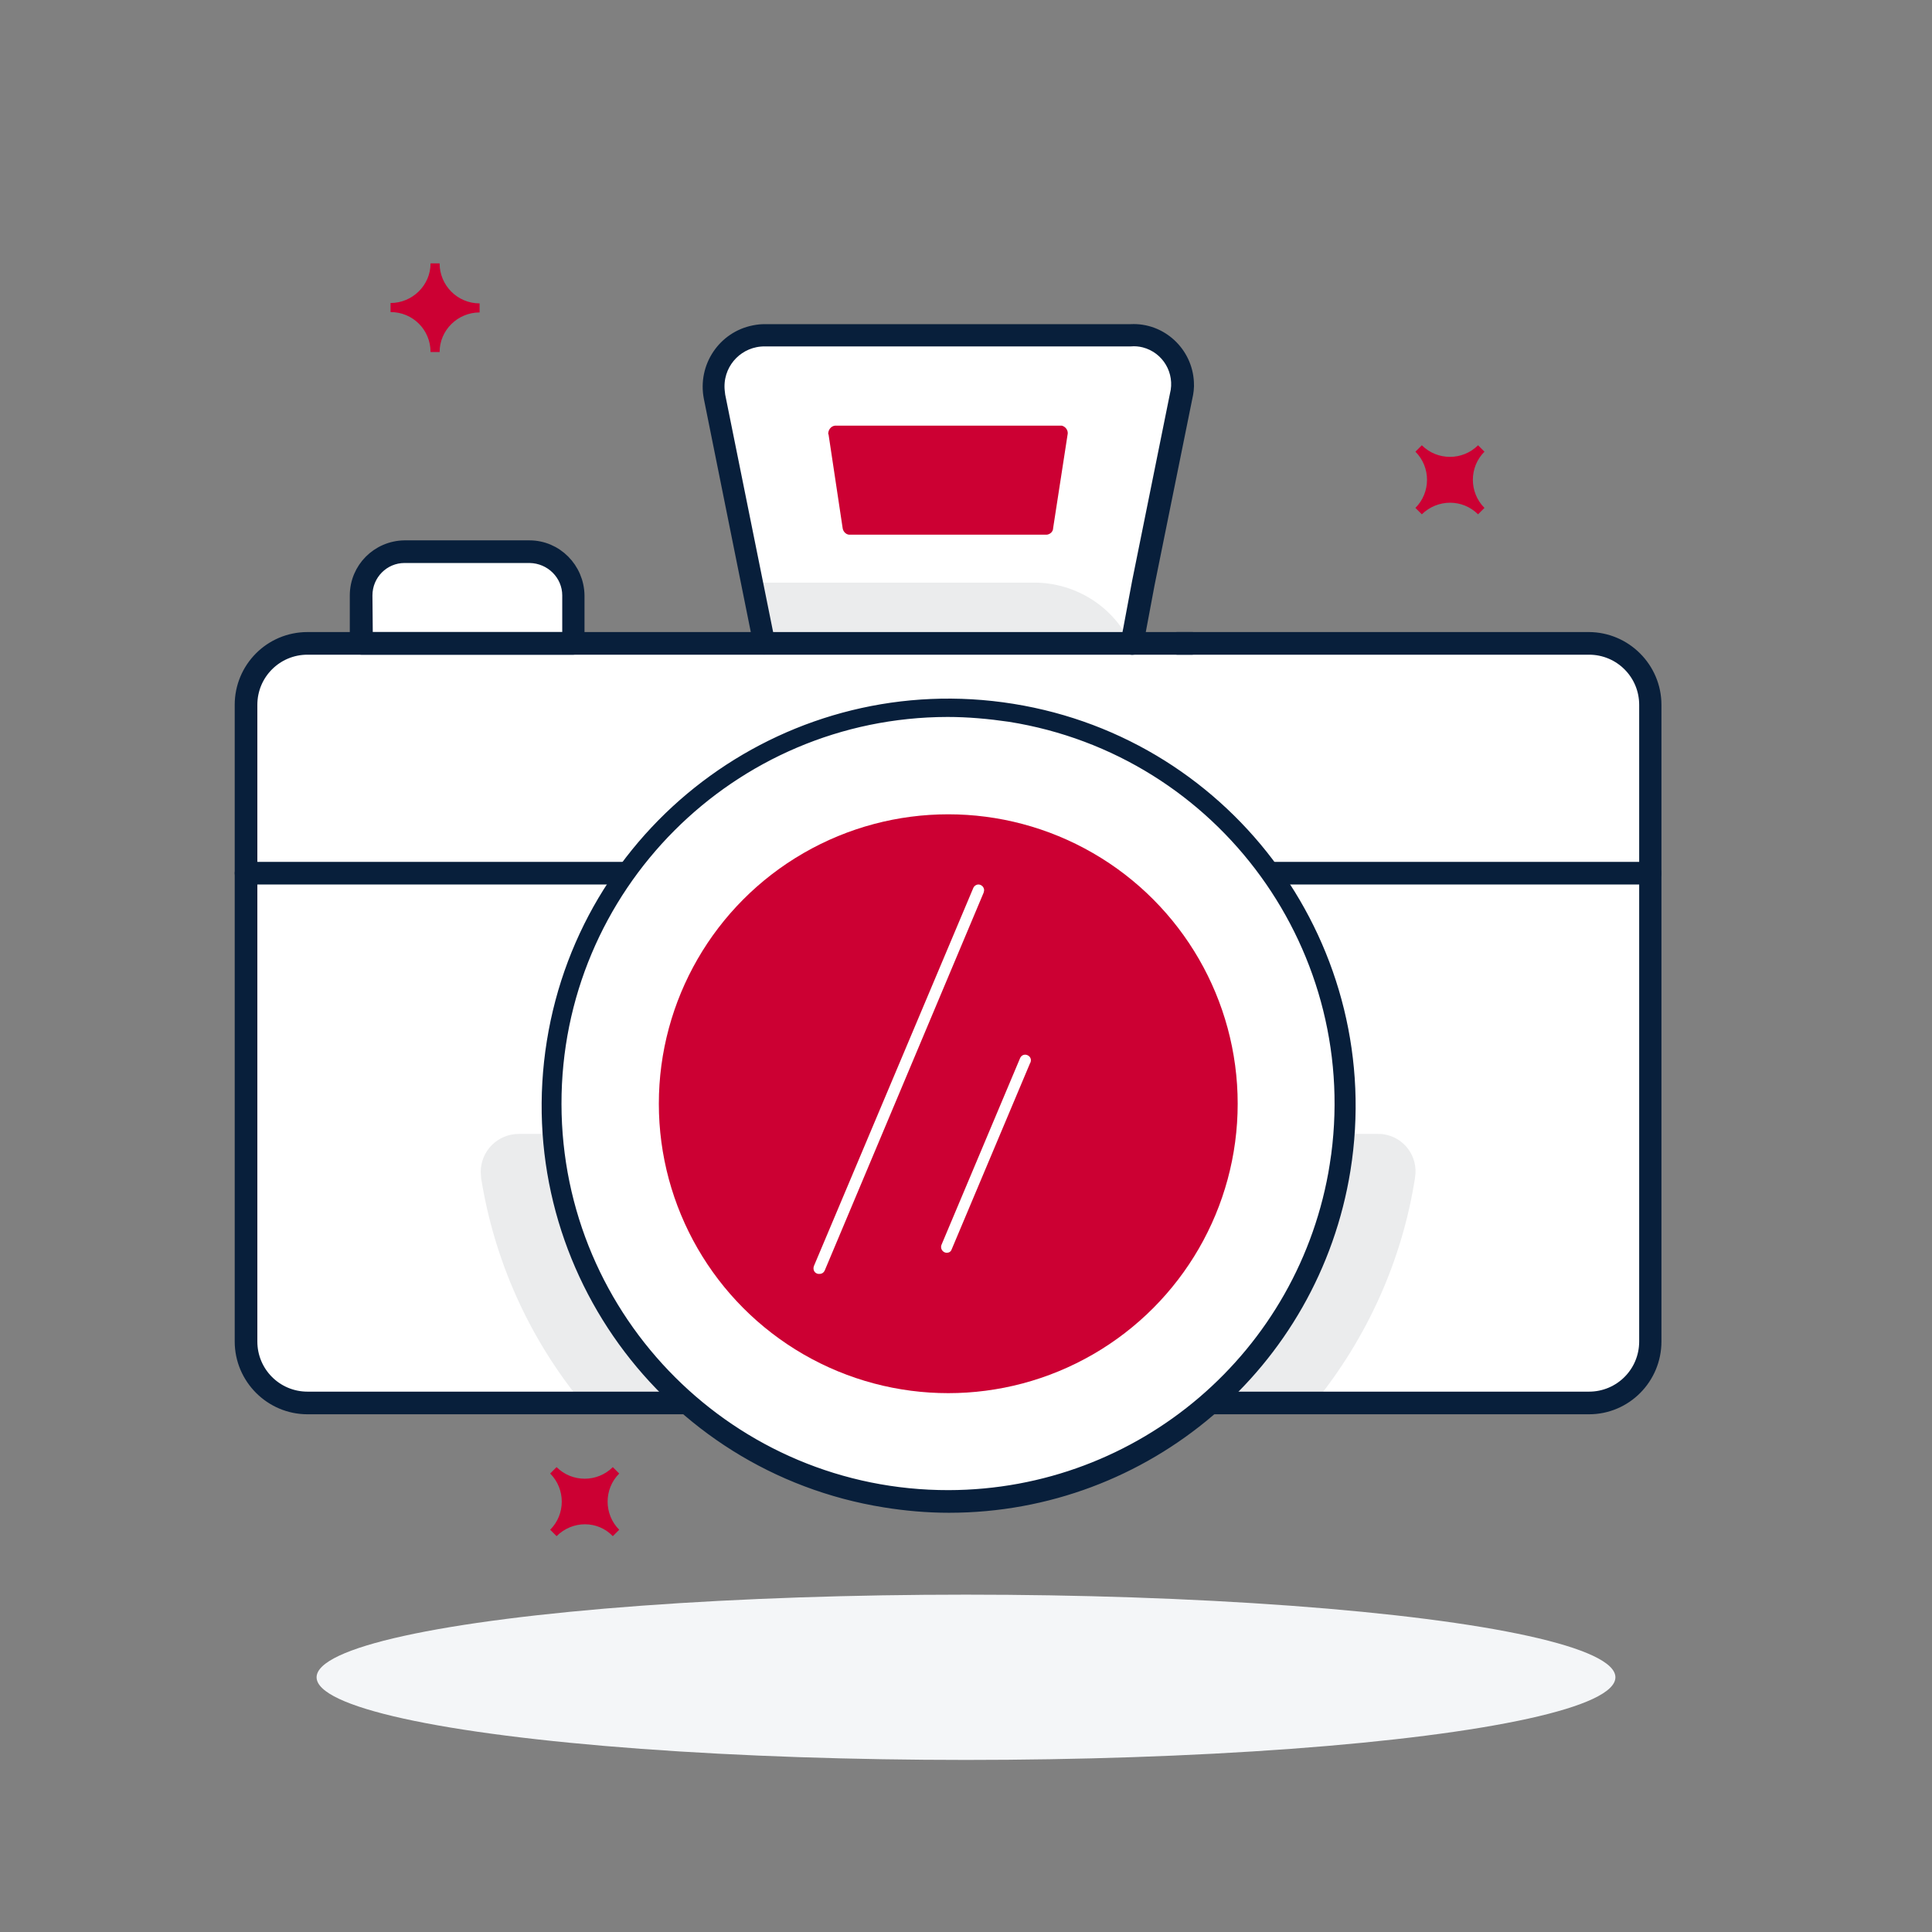 <?xml version="1.0" encoding="utf-8"?>
<!-- Generator: Adobe Illustrator 26.5.0, SVG Export Plug-In . SVG Version: 6.00 Build 0)  -->
<svg version="1.0" id="Layer_1" xmlns="http://www.w3.org/2000/svg" xmlns:xlink="http://www.w3.org/1999/xlink" x="0px" y="0px"
	 viewBox="0 0 512 512" style="enable-background:new 0 0 512 512;" xml:space="preserve">
<rect x="0" y="0" width="512" height="512" fill="#808080" stroke="none"/>
<style type="text/css">
	.st0{fill:#FFFFFF;}
	.st1{fill:#EBECED;}
	.st2{fill:#081F3B;stroke:#081F3B;stroke-width:3;stroke-miterlimit:10;}
	.st3{fill:#CC0033;}
	.st4{fill:#F4F6F8;}
</style>
<path class="st0" d="M300.1,170.5l3-16l10-49.5c1.8-8.9-4.2-16.2-13.3-16.2h-97c-7.5,0-13.6,6.1-13.6,13.6c0,0.9,0.1,1.8,0.3,2.7
	l13.2,65.4H81.5c-9,0-16.3,7.3-16.3,16.3v168.7c0,9,7.3,16.3,16.3,16.3h339.6c9,0,16.3-7.3,16.3-16.3c0,0,0,0,0,0V186.8
	c0-9-7.3-16.3-16.3-16.3H311.9"/>
<path class="st0" d="M152,170.5H95.7l0,0v-12.7c0-6.4,5.2-11.6,11.6-11.6h33.2c6.4,0,11.5,5.2,11.5,11.6V170.5L152,170.5z"/>
<path class="st1" d="M127.5,312.2c3.5,21.9,12.7,42.4,26.8,59.6h194c14-17.2,23.3-37.8,26.7-59.7V312c0.9-5.5-2.9-10.6-8.3-11.4
	c-0.5-0.1-1.1-0.1-1.7-0.1H137.5c-5.6,0-10.1,4.5-10.1,10.1C127.4,311.1,127.5,311.7,127.5,312.2z"/>
<path class="st1" d="M299.6,170.5H203l-4.1-16.1h75.4C285.1,154.5,295,160.7,299.6,170.5L299.6,170.5z"/>
<path class="st2" d="M421.1,373.3H81.5c-9.8,0-17.8-8-17.8-17.8V186.8c0-9.8,7.9-17.8,17.8-17.8c0,0,0,0,0,0h119.3L188,105.4
	c-1.6-8.2,3.7-16.1,11.8-17.7c1-0.2,1.9-0.3,2.9-0.3h97c8-0.4,14.8,5.9,15.2,13.9c0.1,1.4-0.1,2.8-0.4,4.1l-10,49.4l-3,16
	c-0.2,0.8-0.9,1.4-1.8,1.2c-0.8-0.2-1.4-0.9-1.2-1.8l3-16l10-49.5c1.6-6.2-2.1-12.5-8.3-14.1c-1.2-0.3-2.4-0.4-3.6-0.3h-97
	c-6.7,0-12.1,5.4-12.1,12.1c0,0.8,0.1,1.6,0.2,2.4l13.2,65.4c0.1,0.4,0,0.9-0.3,1.2c-0.3,0.4-0.7,0.6-1.2,0.6H81.5
	c-8.2,0-14.8,6.6-14.8,14.8v168.7c0,8.2,6.6,14.8,14.8,14.8h339.6c8.2,0,14.8-6.6,14.8-14.8c0,0,0,0,0,0V186.8
	c0-8.2-6.6-14.8-14.8-14.8h0H311.9c-0.8,0-1.5-0.7-1.5-1.5s0.7-1.5,1.5-1.5H421c9.8,0,17.8,8,17.8,17.8v168.7
	C438.8,365.3,430.9,373.3,421.1,373.3C421.1,373.3,421.1,373.3,421.1,373.3z"/>
<path class="st2" d="M152,172H95.7c-0.8,0-1.5-0.7-1.5-1.5v-12.7c0-7.2,5.8-13,13-13.1h33.1c7.2,0,13,5.9,13.1,13.1v12.7
	C153.4,171.3,152.8,172,152,172z M97.3,169h53.2v-11.2c0-5.5-4.5-10-10.1-10.1h-33.2c-5.5,0-10,4.5-10,10.1L97.3,169z"/>
<path class="st2" d="M165.4,232.9H65.2c-0.8,0-1.5-0.7-1.5-1.5s0.7-1.5,1.5-1.5h100.2c0.8,0,1.5,0.7,1.5,1.5
	S166.2,232.9,165.4,232.9z"/>
<path class="st2" d="M437.3,232.9H337.1c-0.8,0-1.5-0.7-1.5-1.5s0.7-1.5,1.5-1.5h100.2c0.8,0,1.5,0.7,1.5,1.5
	S438.2,232.9,437.3,232.9z"/>
<ellipse class="st0" cx="251.3" cy="292.5" rx="105.4" ry="105.4"/>
<path class="st3" d="M219.6,115.3l3.7,24.6c0.1,0.9,0.8,1.7,1.7,1.8h52.4c0.9-0.1,1.7-0.8,1.7-1.8l3.8-24.6c0.3-1.1-0.4-2.2-1.5-2.5
	c-0.1,0-0.1,0-0.2,0h-59.9c-1.1,0.1-1.9,1.2-1.8,2.3C219.6,115.1,219.6,115.2,219.6,115.3z"/>
<path class="st2" d="M316,172H202.6c-0.8,0-1.5-0.7-1.5-1.5s0.7-1.5,1.5-1.5H316c0.8,0,1.5,0.7,1.5,1.5S316.8,172,316,172z"/>
<path class="st2" d="M251.5,399.4c-5.7,0-11.4-0.5-17-1.4c-58-9.3-97.4-63.9-88.1-121.9s63.9-97.4,121.9-88.1S365.7,252,356.4,310
	C348.1,361.5,303.7,399.4,251.5,399.4z M251.1,188.5c-57.4,0.1-103.9,46.7-103.8,104.1c0.1,57.4,46.7,103.9,104.1,103.8
	c51.1-0.1,94.5-37.2,102.5-87.7l1.5,0.2l-1.5-0.2c8.9-56.7-29.7-109.9-86.3-118.9C262.1,189,256.6,188.5,251.1,188.5L251.1,188.5z"
	/>
<ellipse class="st3" cx="251.3" cy="292.5" rx="76.7" ry="76.7"/>
<path class="st0" d="M217.1,337.6c-0.2,0-0.4,0-0.6-0.1c-0.8-0.3-1.1-1.2-0.8-2c0,0,0,0,0,0l42.2-100.1c0.3-0.8,1.2-1.2,1.9-0.9
	c0.8,0.3,1.2,1.2,0.9,1.9c0,0,0,0.1,0,0.1l-42.1,100.1C218.3,337.3,217.8,337.6,217.1,337.6z"/>
<path class="st0" d="M250.9,332c-0.8,0-1.5-0.7-1.5-1.5c0-0.2,0-0.4,0.1-0.6l20.8-49.4c0.3-0.8,1.1-1.2,1.9-0.9
	c0.8,0.3,1.2,1.1,0.9,1.9c0,0.1,0,0.1-0.1,0.2l-20.8,49.4C252,331.7,251.5,332,250.9,332z"/>
<ellipse class="st4" cx="256" cy="444.5" rx="172.1" ry="21.9"/>
<path class="st3" d="M376.8,136.3l-1.7-1.7c4.1-4.1,4.1-10.8,0-14.9c0,0,0,0,0,0l1.7-1.7c4.1,4.1,10.8,4.1,14.9,0l1.7,1.7
	c-4.1,4.1-4.1,10.8,0,14.9c0,0,0,0,0,0l-1.7,1.7C387.6,132.2,381,132.2,376.8,136.3z"/>
<path class="st3" d="M147.5,407.1l-1.7-1.7c4.1-4.1,4.1-10.8,0-14.9c0,0,0,0,0,0l1.7-1.7c4.1,4.1,10.8,4.1,14.9,0c0,0,0,0,0,0
	l1.7,1.7c-4.1,4.1-4.1,10.8,0,14.9c0,0,0,0,0,0l-1.7,1.7C158.4,402.9,151.7,402.9,147.5,407.1C147.5,407.1,147.5,407.1,147.5,407.1z
	"/>
<path class="st3" d="M103.5,82.7v-2.4c5.8,0,10.6-4.7,10.6-10.5c0,0,0,0,0,0h2.4c0,5.8,4.7,10.6,10.6,10.6c0,0,0,0,0,0v2.4
	c-5.8,0-10.6,4.7-10.6,10.5c0,0,0,0,0,0h-2.4C114.1,87.4,109.4,82.7,103.5,82.7C103.5,82.7,103.5,82.7,103.5,82.7z"/>
</svg>
